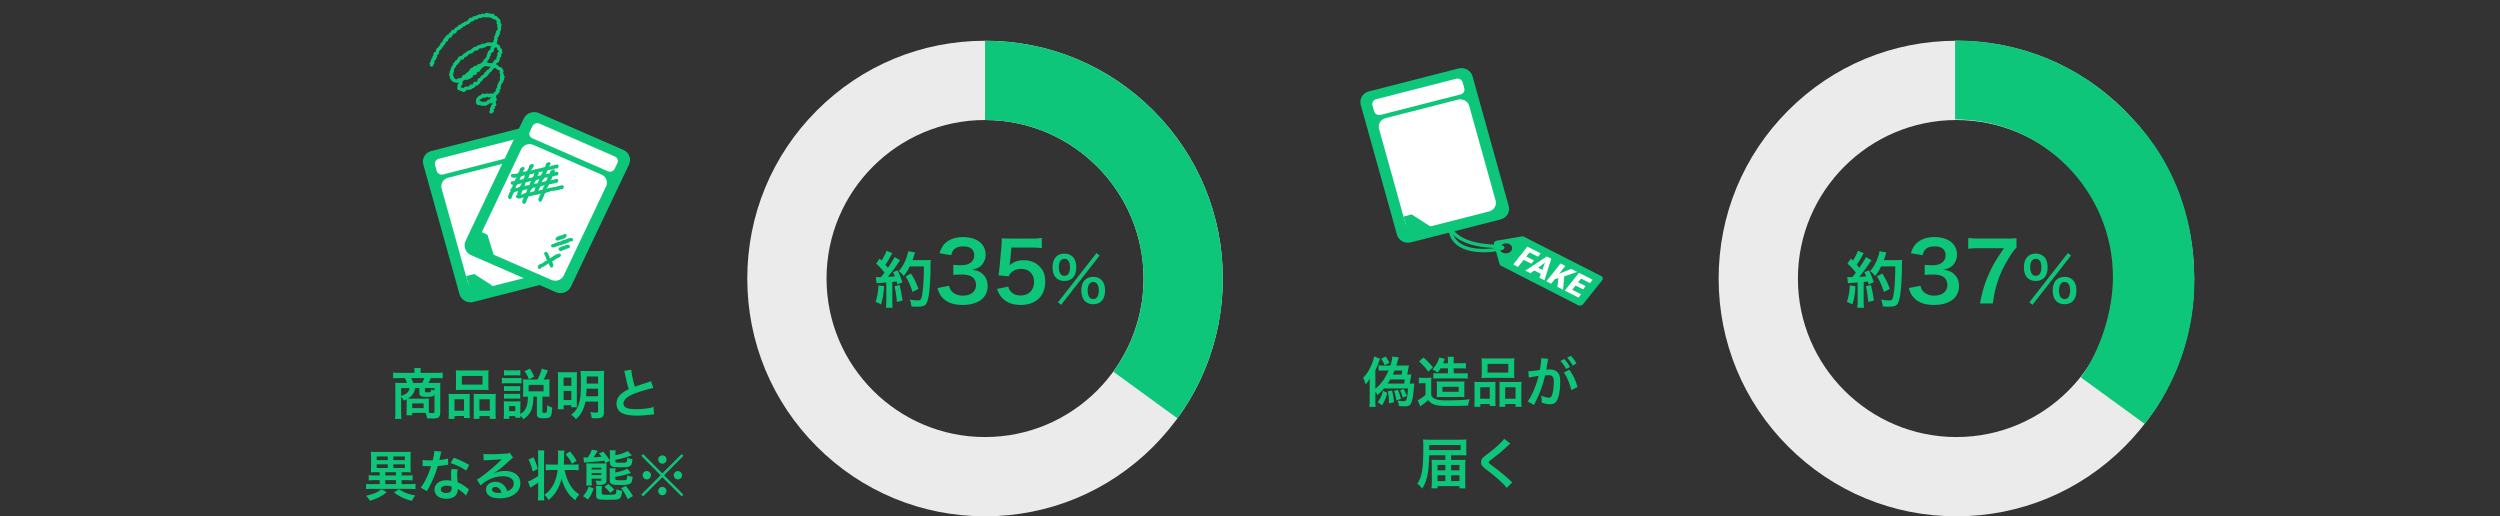 <svg width="736" height="152" fill="none" xmlns="http://www.w3.org/2000/svg"><rect width="100%" height="100%" fill="#333333" stroke="none"/><path d="M127.089 19.124c-.241-.621-.122-.284.326-.614.032-.099-.208-.302-.168-.42.628-.553-.248-.524.675-.841-.129-.544-.288-.353.287-.62-.06-.26-.191-.506-.073-.807.369-.133.547.062.637-.444.038-.232.043-.491.139-.717.189-.141.378-.29.51-.497.248-.127.351-.286.41-.556.345-.217.262-.306.288-.648.39-.116.429-.002.561-.446.085-.219.141-.475.259-.684.075-.087.394.03.469-.056.032-.44-.343-.514.342-.624.09-.413-.068-.407.439-.54.633-.084.364-.047.438-.544.438-.059.565-.428.694-.792.469 0 .506.357.714-.25.188-.478.69-.673 1.161-.769.093-.071-.004-.387.093-.457.094-.066.366.103.46.036.147-.183.29-.385.484-.528.473-.01.384.042.6-.36.314-.202.694-.15 1.004-.361.132-.207.256-.412.511-.5.102-.055.086-.331.187-.383.377.067.409.226.74-.089.107-.049.125-.282.227-.329.108-.048.263.005.369-.04.111-.048.279.05.383.009.109-.044.16-.23.267-.271.259-.014.456-.127.648-.283.439.139.349.203.701-.11.366-.211.675.095 1.057.015.481-.489.221-.435.679.077.12.005.252-.302.364-.288.823.257.26.726 1.094.124.111.045.039.472.142.525.261.257.472.121.747.135.204.476.824.595.912 1.14-.189.527-.371.313.109.719.364.475.132.344-.126.707.401.564.125 1.196-.309 1.65.337.635.245.33-.258.636.409.748-.177.287-.304.978.002.233.047.49.014.729-.039.107-.194.17-.235.281-.039.107.1.281.06.388-.141.347-.335.646-.642.851-.047.104.3.379.254.483-.246.131-.471.18-.561.501.063.31.176.44-.081.723-.395.102-.654.345-.792.749.032.376.114.404-.236.65.015.525-.258.874-.592 1.251-.375.183-.422.564-.483.93-.508.152-.423-.019-.451.53-.186.364-.551.507-.92.584-.075.087.036.342-.041.424-.274.111-.361.29-.425.554-.246.04-.536.04-.751.213-.078.23-.124.527-.28.73-.089.073-.415-.148-.506-.08-.377.187-.474.59-.613.93-.457-.007-.387-.073-.621.334-.606-.169-.416-.386-.649.278-.369-.088-.385-.336-.746.01-.441-.007-.662.36-.857.671-.279-.115-.391-.294-.749-.212-.118.016-.197.37-.307.378-.375-.09-.773.026-1.04-.301-.828-.09-.018-.39-.787-.695-.05-.099.127-.277.099-.39-.177-.179-.334-.357-.314-.641.003-.107.244-.201.258-.315-.182-.454-.153-.325.191-.623-.134-.56.204-1.166.647-1.503-.069-.524.087-.664.582-.806.035-.538-.097-.396.445-.489.198-.446.336-.895.793-1.162.093-.07.421.155.512.087.114-.367.447-.556.661-.863.096-.07.328.05.423-.017.121-.52.696-.595 1.061-.93.385.014.415.14.694-.214.165-.38.547-.424.79-.742.415.084.389.318.736-.098.108-.049.13-.292.236-.338.241-.029.46-.1.672-.227.613.224.34.187.657-.27.112-.031.306.212.419.186.274-.24.592-.416.975-.451.349-.227.37-.165.717.01.227-.08.456-.128.697-.093.551-.285.362-.08.657.292.302-.083.418-.144.665.127.953.6.354.213.706 1.044.273.185.482.174.402.6.334.707-.413.27-.426.951-.031.107.254.318.213.428-.345.2-.491.529-.489.928-.011.272-.066.46-.302.625-.058.094-.429-.006-.496.088-.04.256-.122.44-.335.599.161.545-.129 1.006-.661 1.212a1 1 0 01-.412.552c-.101.385-.159.359-.514.47-.766.367.208.651-.799.67-.042.48.225.457-.389.574-.154.695-.455.107-.777.683-.143.185-.246.409-.376.608-.087.078-.339-.034-.43.042-.081.237-.113.548-.251.768-.248.09-.396.25-.523.47-.093.072-.471-.241-.566-.175-.076.372-.218.767-.627.927-.1.06-.379-.176-.477-.12-.102.055-.037.414-.141.464-.507.168-.937.118-1.438.164-.166.2-.333.483-.569.603-.127.02-.284-.299-.392-.294-.255.051-.445.039-.595-.173-.475-.114-.552.012-.339-.531a.818.818 0 01.104-.685c.539-.295.362-.108.255-.646.125-.338.18-.7.49-.93.748-.235.03-.445.641-.837.638.023.515-.16.885-.599.373-.28.851-.485 1.007-.954.138-.192.275-.392.471-.538.094-.066.419.195.517.13.083-.297.01-.538.378-.688.364.045.399.222.72-.106.287-.627.198-.298.674-.122.203-.348-.022-.584.553-.465.353-.024.663-.2 1.016-.14.112-.014.207-.237.318-.248.233.164.344.382.701.311.444-.007.939-.049 1.31.209.443-.109.348-.151.614.232.105.047.253-.02.354.037.101.057.107.236.2.302.28.26.624.385.967.449.079.224.201.427.354.615.044.104-.202.308-.169.419.033.107.083.19.105.303.126.221.131.404.022.64-.001.113.391.247.381.363-.639.41-.547.094-.139.689-.215.19-.321.327-.297.631-.184.16-.361.318-.417.574-.185.187-.237.385-.22.641-.297.33-.126.386-.043.72-.159.174-.374.328-.518.517-.047.104.236.366.183.467-.049.102-.293.11-.346.211-.053.101-.034.242-.086.34-.285.11-.486.085-.591.44-.059.098.042.292-.02.385-.063.096-.24.11-.304.198-.066.095.093.35.025.44-.25.058-.491.104-.632.359-.037.304.133.517-.287.691-.089.073-.421-.17-.514-.107-.178.162-.3.389-.445.56-.106.046-.256-.02-.364.012-.108.032-.174.264-.286.287-.111.019-.267-.308-.38-.301-.113.006-.224.265-.338.255-.316.016-.475-.187-.624-.402-.129-.04-.387.274-.479.225-.426-.205-.376-.347-.228-.715-.02-.113-.151-.212-.104-.328.213-.267.369-.61.687-.803.095-.066.284.014.387-.045.103-.058.13-.256.237-.304.404-.507.359-.13.749.047.386-.354.895-.474 1.315-.107.319-.268.725-.328 1.028.007.354.057.413.208.417.539.607.506.096.721-.039 1.263.001.246.142.505.203.737-.139.203-.401.352-.589.51-.038.103.229.326.182.434-.339.175-.463.06-.463.537.048.35.403.396-.177.665" stroke="#0EC679" stroke-linecap="round" stroke-linejoin="round"/><g clip-path="url(#clip0_2_80)"><path fill-rule="evenodd" clip-rule="evenodd" d="M126.983 44.455l26.439-6.76c1.779-.455 3.622.566 4.097 2.269l10.665 38.246c.475 1.702-.591 3.467-2.369 3.922l-26.44 6.76c-1.778.454-3.621-.567-4.096-2.27l-10.666-38.245c-.475-1.703.592-3.468 2.37-3.922z" fill="#0EC679"/><path fill-rule="evenodd" clip-rule="evenodd" d="M131.919 52.325l21.321-5.452c1.435-.366 2.921.457 3.304 1.83l7.784 27.912c.382 1.374-.477 2.797-1.912 3.163l-21.321 5.451c-1.433.367-2.92-.457-3.303-1.83l-7.784-27.912c-.383-1.373.477-2.796 1.911-3.162zm-2.756-5.577l23.563-6.024c.817-.21 1.664.26 1.883 1.043l.492 1.767c.219.783-.271 1.594-1.088 1.803l-23.564 6.024c-.817.21-1.664-.26-1.882-1.043l-.493-1.767c-.218-.782.272-1.594 1.089-1.803z" fill="#fff"/><path d="M144.258 84.252l-5.33 1.361-1.106-3.966 1.724-.44 4.712 3.045z" fill="#0EC679" stroke="#0EC679"/><path fill-rule="evenodd" clip-rule="evenodd" d="M158.637 33.286l24.905 10.859c1.675.73 2.422 2.64 1.659 4.243l-17.133 36.027c-.763 1.604-2.757 2.319-4.432 1.588l-24.905-10.858c-1.675-.73-2.422-2.64-1.659-4.244l17.133-36.026c.762-1.604 2.757-2.32 4.432-1.589z" fill="#0EC679"/><path fill-rule="evenodd" clip-rule="evenodd" d="M157.027 42.663l20.084 8.756c1.351.589 1.953 2.129 1.338 3.422l-12.504 26.292c-.615 1.294-2.223 1.87-3.574 1.28l-20.084-8.755c-1.351-.589-1.953-2.13-1.338-3.422l12.504-26.293c.615-1.293 2.223-1.87 3.574-1.28zm1.773-6.279l22.196 9.678c.77.336 1.113 1.213.762 1.95l-.792 1.665c-.351.737-1.267 1.066-2.037.73l-22.196-9.677c-.77-.336-1.113-1.213-.763-1.951l.792-1.665c.351-.737 1.267-1.066 2.038-.73z" fill="#fff"/><path d="M143.089 69.465l1.62 5.22-5.036-2.194 1.778-3.74 1.638.714z" fill="#0EC679" stroke="#0EC679"/><g clip-path="url(#clip1_2_80)" stroke="#0EC679" stroke-linecap="round" stroke-linejoin="round"><path d="M150.888 51.734c.331-.102.215.079.421.16.09-.02.09-.021.182-.04.09-.02.054-.178.144-.197.373.05.741-.108 1.12-.102.09-.02.044-.22.134-.24.09-.019.138.182.228.162.09-.019.044-.216.136-.235.091-.02.143.2.235.181.09-.019.078-.075.168-.096.09-.021.058-.156.15-.175l.182-.041c.091-.02.131.152.223.133.09-.02.038-.241.128-.26.09-.02.146.216.236.196.09-.019.062-.138.152-.158.349.09.161.02.343-.156.09-.02.13.147.22.127.09-.019.048-.196.138-.218.09-.019.128.141.219.122.09-.02.062-.143.152-.162.09-.02.114.08.204.06.248-.068.479-.047.739-.106.246-.274.575-.176.913-.178.09-.019.038-.243.128-.262.09-.02.135.168.227.149.216-.031.364-.15.506-.286.092-.019.11.058.201.037.282-.206.168-.037.392.042.09-.019.052-.185.142-.204.09-.02.088-.029.181-.048.09-.02.116.088.208.07.09-.02.056-.17.146-.19.092-.02.126.131.218.11.09-.02.058-.164.148-.183.225.058.347-.054.541-.147.092-.019.12.105.212.085.091-.02.079-.071.171-.09.092-.02.1.02.192 0s.066-.128.158-.147c.206.066.12.193.391.04.09-.019.092-.017.182-.036.092-.02.114.075.204.054.411-.048.088-.276.501-.316.092-.02.138.183.23.164.092-.02.076-.083.168-.105.09-.019.064-.136.154-.158.093-.019.083-.056.175-.077.092-.019.102.023.194.002.092-.02.128.135.22.114.092-.02.052-.189.144-.21m-13.159 4.938c.331-.103.215.079.421.16.09-.02.09-.022.182-.04.09-.02.054-.178.144-.197.373.05.741-.108 1.12-.103.09-.019.044-.22.134-.239.09-.02.138.181.228.162.09-.02.044-.216.136-.235.091-.02.143.2.235.181.09-.02.078-.075.168-.096.09-.02.058-.156.15-.176l.182-.04c.091-.02.131.152.223.133.09-.02.038-.241.128-.26.09-.02.146.215.236.196.09-.02.062-.139.152-.158.349.09.161.02.343-.156.09-.02.13.147.22.127.09-.02.048-.197.138-.218.09-.019.128.141.219.122.09-.02.062-.143.152-.162.09-.02.114.079.204.06.248-.068.479-.047.739-.106.246-.274.575-.176.913-.178.09-.02.038-.243.128-.262.09-.02.135.168.227.148.216-.03.364-.15.506-.285.092-.02.11.058.201.037.282-.207.168-.037.392.042.09-.02.052-.185.142-.204.09-.02.088-.03.18-.048.091-.02.117.088.209.069.09-.02.056-.17.146-.189.092-.02.126.131.218.11.09-.02.058-.164.148-.183.225.058.347-.054.541-.147.092-.02.12.104.212.085.091-.02.078-.071.171-.09.092-.02.1.02.192 0s.066-.128.158-.147c.206.065.12.193.391.04.09-.019.092-.017.182-.036.092-.02.114.075.204.054.411-.048.088-.276.501-.316.092-.02.138.183.23.163.092-.019.076-.083.168-.104.09-.019.064-.137.154-.158.093-.02.083-.056.175-.077.092-.02.102.023.194.002.092-.02.128.135.22.114.092-.02.052-.19.144-.21m-13.157 4.938c.331-.103.215.079.421.16.09-.02.09-.022.182-.041.09-.02.054-.177.144-.197.373.05.741-.108 1.12-.102.09-.02.044-.22.134-.239.09-.02.138.181.228.162.09-.02.044-.216.136-.235.09-.02.143.2.235.181.09-.02.078-.075.168-.096.09-.022.058-.157.15-.176l.182-.04c.09-.02.13.152.223.133.09-.02.038-.241.128-.26.09-.02.146.215.236.196.09-.02.062-.139.152-.158.349.09.16.02.343-.156.09-.02.13.146.22.127.09-.02.048-.197.138-.218.09-.02.128.14.218.122.091-.02.063-.143.153-.162.09-.02.114.079.204.06.248-.068.479-.047.739-.107.246-.273.575-.175.913-.177.09-.02.038-.243.128-.262.09-.02.134.168.227.148.216-.03.364-.15.506-.285.092-.02.11.058.2.037.283-.207.169-.037.393.042.09-.02.052-.185.142-.204.09-.02.088-.03.18-.049.09-.019.117.09.209.07.09-.02.056-.17.146-.19.092-.018.126.132.218.11.09-.018.058-.163.148-.182.225.057.347-.054.541-.147.092-.02.12.104.212.085.09-.02.078-.072.171-.09.092-.02.1.02.192 0s.066-.128.158-.147c.206.065.12.193.39.04.091-.02.093-.017.183-.036.092-.02.114.075.204.054.411-.049.088-.276.501-.317.092-.019.138.184.23.164.092-.019.076-.083.168-.104.09-.02.064-.137.154-.158.092-.02.082-.056.175-.077.092-.02.102.023.194.002.092-.02.128.135.22.114.092-.02.052-.19.144-.21m-11.461 4.665c.331-.102.215.08.421.16l.182-.04c.09-.02.054-.177.144-.197.373.05.741-.108 1.12-.102.09-.02.044-.22.134-.239.09-.02.138.181.228.162.09-.02.044-.216.136-.235.091-.02.143.2.235.181.09-.02.078-.075.168-.096.09-.02.058-.157.15-.176l.182-.04c.091-.02.131.152.223.133.09-.02.038-.241.128-.26.09-.02.146.215.236.196.09-.02.062-.139.152-.158.349.09.161.02.343-.156.09-.02.13.146.22.127.09-.02.048-.197.138-.218.09-.02.128.14.219.122.09-.02.062-.143.152-.162.09-.02.114.079.204.06.248-.068.479-.047.739-.107.246-.273.575-.175.913-.177.09-.02.038-.243.128-.262.09-.02.135.168.227.148.216-.03.364-.15.506-.285.092-.02.11.058.201.036.282-.206.168-.036.392.043.09-.02.052-.185.142-.204.09-.02.088-.03.181-.049.09-.019.116.089.208.07.09-.02.056-.17.146-.19.092-.018.126.132.218.11.09-.019.058-.163.148-.182.225.057.347-.055.541-.147.092-.02.12.104.212.085.091-.02.079-.072.171-.09.092-.02.1.02.192 0s.066-.128.158-.147c.206.065.12.193.391.04.09-.02.092-.017.182-.037.092-.019.114.076.204.055.411-.049.088-.276.501-.317.092-.019.138.184.23.164.092-.02.076-.083.168-.104.09-.02.064-.137.154-.158.093-.02.083-.056.175-.077.092-.02.102.023.194.002.092-.02.128.135.22.113.092-.019.052-.188.144-.21"/><path d="M153.936 49.634c-.104.314-.192.123-.382.233-.226.353.212.255-.13.535-.12.287-.271.537-.439.8-.038.083.158.163.122.246-.038.083-.234.002-.27.085-.038.083.154.162.116.245-.038.083-.252-.006-.29.077-.036.083.018.106-.02.19-.036.082.096.138.06.221l-.074.166c-.036.083-.205.013-.243.096-.038.083.181.174.143.257-.038.083-.269-.012-.305.071-.038.083.078.131.042.214-.282.224-.112.112-.072.364-.038.083-.2.016-.236.099-.038.083.136.154.1.239-.038.083-.194.017-.232.1-.038.083.084.133.046.216-.267.181-.349.486-.519.773.084.36-.196.56-.392.825-.038.083.18.174.144.257-.038.083-.221.008-.259.09-.1.188-.09.37-.062.567-.038.083-.112.052-.15.135-.038.083.022.108-.016.193-.038.083-.214.01-.252.095-.038.082.124.15.088.233-.038.083-.028.087-.066.17-.038.082-.144.04-.18.123-.038.085.108.145.072.227-.038.085-.185.024-.223.108-.038.085.103.143.066.226m6.527-9.347c-.104.314-.192.123-.383.233-.226.353.213.254-.13.534-.12.287-.27.538-.438.8-.038.083.158.164.122.247-.038.083-.234.002-.27.085-.039.083.154.162.116.245-.038.083-.253-.006-.291.077-.036.083.018.106-.02.189-.036.083.096.139.06.221l-.074.166c-.036.083-.204.014-.242.097-.036.083.18.173.142.256-.038.083-.268-.011-.304.071-.038.083.078.131.042.215-.283.223-.112.111-.072.364-.038.083-.201.015-.237.098-.038.083.137.154.1.24-.036.084-.194.017-.232.1-.038.083.084.133.046.216-.266.183-.348.487-.518.773.084.36-.197.559-.393.825-.038.083.18.173.144.256-.038.083-.22.008-.258.09-.1.188-.09.373-.062.568-.038.083-.112.052-.15.135-.038.083.022.108-.016.193-.038.082-.215.01-.253.094-.038.083.124.15.088.233-.038.083-.028.087-.066.17-.038.083-.144.04-.18.123-.038.085.108.145.072.228-.038.085-.184.023-.222.108-.038.085.102.143.066.226m5.283-6.189c-.104.314-.192.123-.383.233-.226.352.213.254-.13.534-.12.287-.27.538-.438.8-.038.083.158.164.12.247-.038.083-.235.002-.271.085-.038.082.155.162.117.244-.039.083-.253-.005-.291.078-.036.082.018.105-.02.188-.036.083.096.14.06.222l-.074.166c-.036.083-.204.014-.242.096-.038.083.18.174.142.257-.038.083-.268-.012-.304.071-.038.083.078.131.042.214-.283.224-.112.112-.072.365-.038.082-.201.015-.237.098-.038.083.136.154.1.239-.038.083-.194.017-.232.1-.038.083.084.133.046.216-.266.183-.348.488-.519.773.085.361-.196.56-.392.826-.036.083.18.173.144.256-.038.083-.22.008-.258.09-.1.188-.09.373-.062.568-.038.083-.112.052-.15.135-.039.082.022.107-.016.192-.039.083-.215.01-.253.095-.038.083.124.15.088.233-.038.083-.028.087-.066.17-.038.083-.144.04-.18.123-.038.085.108.145.072.228-.038.084-.184.023-.222.108-.038.085.102.142.066.225m7.265-11.306c-.104.314-.192.123-.382.233-.226.353.212.255-.13.534-.12.288-.271.538-.439.8-.038.083.158.164.12.247-.038.083-.234.002-.27.085-.038.083.154.162.116.245-.038.083-.252-.006-.29.077-.036.083.018.106-.02.189-.036.083.096.139.06.222l-.074.166c-.036.082-.205.013-.243.096-.038.083.181.173.142.256-.038.083-.268-.011-.304.072-.038.083.078.13.042.214-.282.223-.112.112-.072.364-.038.083-.2.016-.236.099-.038.082.136.154.1.239-.038.083-.194.017-.232.1-.038.083.084.133.046.216-.267.183-.349.486-.519.773.084.36-.196.56-.393.825-.036.083.181.174.145.257-.038.083-.221.007-.259.09-.1.187-.09.372-.062.567-.038.083-.112.052-.15.135-.038.083.022.108-.016.193-.038.083-.214.01-.252.094-.038.083.124.15.088.234-.038.083-.028.086-.066.17-.038.082-.144.04-.181.123-.038.085.109.144.073.227-.038.085-.185.023-.223.108-.038.085.102.143.066.226m5.115-6.299c-.104.314-.192.123-.382.233-.227.353.212.255-.131.534-.12.287-.27.538-.438.8-.038.083.158.164.12.247-.038.083-.234.002-.27.085-.038.083.154.162.116.245-.038.083-.253-.006-.291.077-.036.083.018.106-.02.189-.036.083.096.139.06.222-.024.055-.048.11-.074.165-.036.083-.204.014-.242.097-.038.083.18.173.142.256-.038.083-.268-.011-.304.072-.038.082.078.13.042.214-.283.223-.112.111-.072.364-.038.083-.201.015-.237.098-.038.083.137.155.101.24-.038.082-.195.017-.233.1-.038.083.084.133.046.216-.266.183-.348.486-.518.773.084.36-.197.559-.393.825-.036.083.18.173.144.256-.038.083-.22.008-.258.091-.1.187-.09.372-.062.567-.038.083-.112.052-.15.135-.038.083.022.108-.016.193-.038.083-.215.01-.253.094-.038.083.125.15.088.233-.038.083-.028.087-.066.17-.038.083-.144.04-.18.124-.038.084.108.144.072.227-.038.085-.184.023-.222.108-.038.085.102.143.066.226m1.639 15.776c.162.226.3.214.212.5.116.107.152.161.174.318.042.08.145.032.185.113.04.081-.107.15-.066.232.088.106.144.179.194.308.04.081-.05.124-.008.205.04.08.048.077.09.158.042.08.22-.004.26.077.305.414-.424.25.313.655a.518.518 0 01.158.326c.042.081-.106.15-.066.232.042.08.202.005.244.086.042.081-.112.155-.07.236.042.08.014.094.056.175"/><path d="M164.623 75.163a.53.53 0 01-.316.183c-.079.046-.165-.087-.243-.04-.078.046.018.194-.06.24-.078.047-.168-.092-.246-.046-.078.046-.094.022-.172.07-.078.046-.002.164-.082.21-.079.046-.157-.072-.235-.025-.078.046-.074.054-.152.102-.078.046.034.22-.044.268-.078.046-.098.017-.176.066-.078.046-.168-.093-.247-.045-.078.046.03.214-.05.26-.078.047-.124-.023-.202.025-.078.047-.126-.026-.204.022-.078.046-.05.092-.128.139-.078.046-.01.154-.088.2-.079.046-.157-.073-.235-.027-.078.046-.024.13-.104.177-.078.047-.132-.034-.21.014-.144.3-.531.278-.809.428-.108.218.088.235-.265.264-.126.13-.164.13-.336.154-.078.049-.008.157-.086.205-.266.106-.401-.01-.503.235-.244.008-.168-.11-.356.127-.313.085-.142.116-.241.309m5.213-8.359c.326-.02.168-.083.308-.255.252.064.148.328.406.004.091-.03.039-.168.129-.198.09-.031.168.185.258.154s.082-.054.17-.085c.09-.031.042-.16.132-.191.09-.03.139.1.229.07.09-.031.03-.192.12-.222.09-.031.152.138.242.108.09-.031.044-.16.134-.191.09-.031.062-.108.152-.139m-3.592 2.973c.318-.115.761.037.861-.337.232.05.33-.114.565-.074.088-.03.042-.15.13-.18.088-.032.104.013.19-.018.088-.031.12.058.208.027.088-.031.058-.108.147-.139.088-.03.134.09.22.062a.504.504 0 01.34-.145c.088-.03.026-.193.114-.222.089-.03.171.19.259.159s.052-.124.14-.155c.088-.03.036-.168.122-.198.088-.031.168.185.254.154.089-.03.079-.054.167-.085.088-.03.04-.158.126-.189.086-.03.136.1.224.072.088-.031.028-.191.116-.222.088-.031.15.139.239.108.088-.031.04-.158.128-.19.168-.258.478-.01.709-.229.088-.03.12.054.208.023m-3.272 2.744c.09-.03.138.102.228.071.09-.03.086-.038.176-.069.09-.03.018-.224.108-.254.09-.031.102 0 .193-.03.09-.028.146.124.236.093.09-.03.022-.216.112-.247.09-.03.118.047.208.016s.12.052.211.021c.09-.03.072-.081.16-.11.09-.03.046-.15.136-.181.09-.031.14.104.23.073.09-.03.056-.123.146-.154.091-.031.125.06.215.029"/></g></g><path d="M119.72 121.056v-2.736c0-.368 0-.464-.032-.768-.272.144-.416.208-.816.384a5.582 5.582 0 00-.784-1.104v4.528c0 .864.016 1.376.096 1.952h-1.888c.064-.592.096-1.104.096-1.936v-7.328c0-.496-.016-.896-.064-1.376.256.032 1.072.064 1.584.064h1.888a5.538 5.538 0 00-.608-1.424h-1.68c-.784 0-1.312.016-1.776.08v-1.712c.576.064 1.136.096 1.888.096h4.4v-.416c0-.352-.032-.672-.08-.992h1.952l-.016.16a4.985 4.985 0 00-.064.832v.416h4.624c.8 0 1.376-.032 1.888-.096v1.712c-.464-.064-.976-.08-1.776-.08h-1.744c-.32.768-.448 1.024-.704 1.424h2.064c.832 0 1.12-.016 1.504-.064-.048.416-.064.688-.064 1.376v7.376c0 1.36-.496 1.776-2.144 1.776-.192 0-.784-.016-1.776-.048-.08-.704-.128-.928-.384-1.6h-3.968v.704h-1.68c.048-.368.064-.64.064-1.2zm3.744-6.8H122.2c-.208 1.408-.784 2.24-2.128 3.088.464.016.56.016.928.016h3.968c.608 0 1.136-.016 1.328-.048-.032.416-.048.8-.048 1.168v1.888c0 .496.016.816.064 1.2.432.032.784.048 1.056.048.432 0 .544-.08.544-.432v-5.072c-.288.592-.704.72-2.288.72-1.04 0-1.472-.064-1.76-.24-.272-.16-.4-.4-.4-.784v-1.552zm-1.824-1.52h2.624a6.75 6.75 0 00.656-1.424h-3.872c.272.512.384.768.592 1.424zm-1.104 1.52h-2.448v2.288c1.616-.496 2.304-1.136 2.448-2.288zm7.376.736v-.736h-2.816v.928c0 .272.112.32.864.32.56 0 .784-.048.864-.192.08-.112.112-.368.112-.72.432.192.656.288.976.4zm-6.56 3.76v1.408h3.36v-1.408h-3.36zm12.896-5.376v-2.96c0-.576-.016-1.008-.064-1.424.48.064.944.08 1.808.08h6.032c.896 0 1.408-.016 1.824-.08-.048.4-.064.8-.064 1.408v2.96c0 .656.016 1.056.064 1.488-.496-.048-.816-.064-1.664-.064h-6.336c-.832 0-1.184.016-1.664.064.048-.448.064-.88.064-1.472zm1.712-2.704v2.56h6.096v-2.56h-6.096zm-3.84 10.912v-4.112c0-.576-.016-1.072-.064-1.536.48.048.896.064 1.552.064h3.504c.464 0 .816-.016 1.2-.048-.048.336-.048.576-.048 1.392v4.272c0 .656.016 1.088.064 1.44H136.6v-.576h-2.784v.832h-1.776c.064-.464.08-.896.08-1.728zm1.68-4.032v3.376h2.8v-3.376h-2.8zm6.832-1.552h3.904c.656 0 1.024-.016 1.424-.064-.048.448-.064.88-.064 1.536v4.128c0 .864.016 1.28.08 1.712h-1.792v-.832h-3.04v.832h-1.712c.032-.448.048-.768.048-1.424v-4.624c0-.72 0-.976-.032-1.312.368.032.704.048 1.184.048zm.512 1.552v3.376h3.056v-3.376h-3.056zm14.256-.784h-.24c-.448 0-.704.016-1.184.064.032-.368.048-.704.048-1.152v-2.768c0-.432-.016-.912-.064-1.248.448.048.752.064 1.344.064h2.928c.576-1.056.912-1.888 1.28-3.216l1.792.576c-.704 1.616-.88 1.984-1.264 2.64h.464c.544 0 .88-.016 1.28-.064-.032.432-.048.736-.048 1.184v2.88c0 .464.016.72.048 1.104a11.207 11.207 0 00-1.2-.064h-.896v4.416c0 .304.112.368.64.368.256 0 .464-.064.528-.144.144-.16.208-.672.208-1.552v-.56c.608.368 1.04.56 1.504.672-.112 1.728-.208 2.224-.496 2.624-.288.4-.816.544-2.032.544-1.6 0-1.984-.272-1.984-1.36v-5.008h-1.024c-.112 3.68-.72 5.024-2.912 6.656a6.776 6.776 0 00-.928-1.072c.016.288.016.4.032.624h-1.536v-.496h-1.76v.816h-1.648c.048-.496.08-1.072.08-1.568v-2.384c0-.48-.016-.816-.064-1.248.32.048.576.064 1.072.064h2.912c.528 0 .688-.016.96-.048-.032.304-.048.592-.048 1.152v2.64c1.088-.72 1.68-1.52 1.952-2.64.176-.688.24-1.328.256-2.496zm-5.504 2.768v1.504h1.792v-1.504h-1.792zm5.728-6.224v1.888h4.4v-1.888h-4.4zm-7.248-2.752v-1.6c.4.064.656.08 1.296.08h2.224c.624 0 .88-.016 1.296-.08v1.6c-.432-.048-.72-.064-1.296-.064h-2.224c-.56 0-.896.016-1.296.064zm-.624 2.336v-1.664c.384.064.688.08 1.28.08h3.216c.656 0 .928-.016 1.28-.064v1.648c-.336-.048-.544-.064-1.216-.064h-3.28c-.56 0-.896.016-1.28.064zm.624 2.24v-1.488c.288.032.528.048 1.008.048h2.784c.512 0 .704-.016.976-.048v1.488a7.883 7.883 0 00-.976-.048h-2.784c-.496 0-.704.016-1.008.048zm0 2.256v-1.488c.288.032.528.048 1.008.048h2.768c.512 0 .72-.016.992-.048v1.488a7.928 7.928 0 00-1.008-.048h-2.768c-.48 0-.688.016-.992.048zm8.896-6.512l-1.552.8c-.352-.912-.688-1.52-1.312-2.4l1.568-.752c.656.976.864 1.36 1.296 2.352zm18.8 7.344h-3.712c-.176.928-.448 1.76-.832 2.576-.48 1.024-1.008 1.712-1.984 2.608-.416-.544-.736-.848-1.408-1.296 1.248-.976 1.808-1.76 2.288-3.184.432-1.376.592-2.832.592-5.776 0-2.128-.032-3.312-.112-3.984.56.048.928.064 1.776.064h3.456c.896 0 1.248-.016 1.728-.064-.048.4-.064.896-.064 1.76v10.416c0 1.424-.48 1.792-2.336 1.792-.272 0-.848-.016-1.28-.032-.08-.768-.176-1.216-.432-1.808.784.128 1.28.176 1.648.176.56 0 .672-.08.672-.496v-2.752zm0-3.792h-3.376a25.935 25.935 0 01-.144 2.224h3.52v-2.224zm0-1.504v-2.096h-3.344v2.096h3.344zm-11.792 5.664V111.2c0-.768-.016-1.152-.064-1.648.448.032.832.048 1.744.048h2.528c.656 0 .96-.016 1.376-.048-.032.384-.048.704-.048 1.456v7.264c0 .864.016 1.28.032 1.632H168.2v-.592h-2.256v1.184h-1.76a15.27 15.27 0 00.096-1.904zm1.648-7.424v2.416h2.272v-2.416h-2.272zm0 3.904v2.704h2.272v-2.704h-2.272zm17.84-5.888l2.08-.336c.064 1.072.544 3.376 1.056 5.008 1.04-.384 1.04-.384 4.144-1.408.288-.096.368-.128.608-.24l.688 2.016c-1.392.272-3.488.88-5.28 1.536-2.336.864-3.504 1.888-3.504 3.04 0 1.168 1.088 1.664 3.664 1.664 2 0 3.968-.24 5.168-.656l.176 2.192c-.352 0-.432.016-1.296.112-1.728.176-2.624.24-3.744.24-2.224 0-3.616-.272-4.64-.88-.88-.528-1.392-1.52-1.392-2.672 0-1.072.512-2.096 1.424-2.864.624-.528 1.136-.848 2.176-1.376-.4-1.296-.672-2.368-1.072-4.336-.16-.768-.176-.8-.256-1.04zm-71.984 29.824h-1.12c-.56 0-1.088.032-1.488.08.016-.176.016-.176.032-.448.016-.224.032-.752.032-1.136v-3.024c0-.64-.016-1.056-.064-1.488.4.048.912.064 1.632.064h8.496c.72 0 1.232-.016 1.632-.064-.048.4-.064.816-.064 1.488v3.024c0 .704 0 .752.064 1.584-.416-.048-.928-.08-1.504-.08h-1.2v.976h1.632c.656 0 1.136-.032 1.6-.096v1.552c-.512-.048-.992-.08-1.6-.08h-1.632v1.168h2.272c.864 0 1.376-.016 1.824-.08v1.568c-.464-.064-1.04-.096-1.808-.096h-10.928c-.768 0-1.344.032-1.808.096v-1.568c.464.064.944.08 1.792.08h2.208v-1.168h-1.632c-.608 0-1.104.032-1.6.08v-1.552c.448.064.976.096 1.6.096h1.632v-.976zm1.648 0v.976h3.136v-.976h-3.136zm0 2.352v1.168h3.136v-1.168h-3.136zm-2.528-6.976v1.072h3.264v-1.072h-3.264zm4.896 0v1.072h3.392v-1.072H115.8zm-4.896 2.32v1.072h3.264v-1.072h-3.264zm4.896 0v1.072h3.392v-1.072H115.8zm-3.472 7.328l1.504.88c-1.52 1.216-2.56 1.76-4.912 2.528-.448-.704-.624-.928-1.152-1.488 2.304-.544 3.28-.96 4.56-1.92zm3.664.96l1.472-.96c1.504.992 2.56 1.408 4.8 1.84-.64.832-.64.832-1.024 1.6-2.352-.672-3.44-1.184-5.248-2.48zm11.888-12.256l2.048.208c-.096.304-.096.304-.256 1.072-.08.384-.16.704-.336 1.408 1.104-.112 1.936-.256 2.56-.448l.048 1.84c-.176.016-.208.016-.512.08-.576.096-1.552.208-2.544.288-.464 1.6-1.04 3.12-1.76 4.64-.368.784-.512 1.072-1.12 2.192-.208.384-.208.384-.304.576l-1.84-1.024c.56-.736 1.008-1.456 1.552-2.56.624-1.28.896-1.936 1.504-3.776-.72.016-.816.016-1.008.016-.208 0-.304 0-.64-.016l-.848-.016v-1.824c.576.112 1.184.144 2.16.144.192 0 .464 0 .816-.016.272-1.136.448-2.096.48-2.784zm10.24 4.16l-.864 1.648c-1.392-.928-2.816-1.616-4.608-2.24l.96-1.552c1.888.72 3.088 1.28 4.512 2.144zm-.064 7.216l-.88 1.792c-.576-.688-1.504-1.44-2.448-1.984.016.144.032.256.032.32 0 .592-.272 1.28-.688 1.696-.56.576-1.52.896-2.656.896-2.112 0-3.488-1.056-3.488-2.688 0-1.616 1.424-2.752 3.456-2.752.48 0 .816.032 1.488.144-.048-.736-.08-1.36-.08-1.84 0-.624.032-1.088.128-1.616l1.856.096c-.16.592-.192.96-.192 1.616 0 .64.032 1.28.144 2.192 1.152.512 1.312.592 2.528 1.472.24.16.304.224.56.432.128.128.128.128.24.224zm-5.12-.88c-.56-.192-.944-.256-1.44-.256-1.04 0-1.712.432-1.712 1.104 0 .656.576 1.04 1.568 1.04 1.088 0 1.616-.448 1.616-1.344 0-.16-.032-.544-.032-.544zm12.368-3.872l.032.032c1.456-.576 2.16-.736 3.36-.736 2.736 0 4.496 1.408 4.496 3.6 0 1.52-.752 2.736-2.176 3.536-1.04.592-2.4.912-3.872.912-1.344 0-2.464-.256-3.104-.736-.608-.448-.96-1.12-.96-1.84 0-1.328 1.152-2.288 2.752-2.288 1.12 0 2.096.464 2.768 1.312.32.4.496.752.736 1.44 1.328-.496 1.904-1.184 1.904-2.32 0-1.248-1.232-2.064-3.168-2.064-2.336 0-4.672.944-6.592 2.688l-1.088-1.728c.56-.272 1.2-.704 2.256-1.504 1.488-1.136 3.568-2.928 4.784-4.16l.288-.288-.016-.016c-.608.08-1.632.144-4.528.272a5.397 5.397 0 00-.768.08l-.08-1.92c.544.064 1.008.096 1.888.096 1.36 0 3.312-.08 4.864-.192.56-.048.736-.08.992-.208l.992 1.408c-.272.144-.384.24-.832.656-.8.736-1.968 1.776-2.512 2.24-.288.24-1.44 1.104-1.76 1.312-.4.272-.4.272-.656.416zm2.304 5.696c-.288-1.104-.896-1.68-1.792-1.68-.576 0-.944.288-.944.736 0 .64.72 1.008 1.904 1.008.304 0 .384 0 .832-.064zm21.056-6.688h-2.448c.272 1.328.752 2.752 1.296 3.808a9.054 9.054 0 001.696 2.352c.304.288.592.528 1.328 1.088-.56.592-.8.928-1.168 1.664-1.376-1.088-2.08-1.92-2.848-3.344-.56-1.04-.912-1.904-1.184-3.008a12.773 12.773 0 01-1.136 2.96c-.736 1.408-1.488 2.32-2.752 3.328-.368-.704-.624-1.04-1.168-1.536 1.344-.976 2.112-1.92 2.832-3.392.512-1.104.896-2.544 1.04-3.92h-1.76c-.688 0-1.216.032-1.712.096v-1.776c.464.064.992.096 1.712.096h1.856c.048-1.616.064-2.544.064-2.784 0-.608-.032-.992-.096-1.36h1.936a12.87 12.87 0 00-.08.944c-.016.352-.016.352-.016.864 0 .624-.016 1.04-.048 1.936l-.016.4h2.656c.736 0 1.232-.032 1.696-.096v1.776a12.536 12.536 0 00-1.68-.096zm-10.224 1.76v-5.968c0-.672-.016-1.056-.096-1.568h1.904c-.064.512-.08.848-.08 1.568v11.584c0 .72.016 1.056.08 1.568h-1.904c.064-.544.096-1.024.096-1.776v-3.456c-.56.4-1.28.88-1.872 1.232-.128.096-.288.208-.4.288l-.752-1.84c.752-.24 1.824-.832 3.024-1.632zm-2.832-4.816l1.456-.688c.624 1.312.848 1.904 1.264 3.456l-1.504.736c-.368-1.568-.592-2.224-1.216-3.504zm14.144.336l-1.376.896c-.544-1.12-.96-1.728-1.872-2.768l1.28-.864c.88.992 1.152 1.376 1.968 2.736zm3.152-.976h.16c.592-.88.928-1.536 1.168-2.288l1.728.304c-.8 1.36-.8 1.36-1.184 1.936 1.136-.048 1.136-.048 2.32-.16-.24-.32-.368-.48-.752-.944l1.216-.592c.72.8 1.264 1.52 2 2.64v-1.744c0-.576-.016-.896-.08-1.264h1.776c-.064.368-.08.624-.08 1.184v.288c1.024-.208 1.44-.32 2.272-.624.736-.288.864-.336 1.312-.624l1.248 1.28c-.288.112-1.824.592-2.208.704-.96.256-1.52.384-2.624.592v.4c0 .432.208.48 1.84.48.864 0 1.28-.064 1.424-.224.16-.16.208-.416.24-1.248.656.272.832.32 1.52.448-.112 1.2-.256 1.664-.688 1.968-.384.288-1.088.384-2.752.384-1.392 0-2.048-.048-2.432-.192-.544-.208-.768-.544-.768-1.168v-.56l-1.296.688c-.176-.336-.272-.48-.384-.688-1.568.192-2.416.272-4.848.432a13.49 13.49 0 00-1.104.112l-.16-1.552c.24.016.448.032.736.032h.4zm1.28 6.256v.608c0 .704.016 1.008.064 1.392h-1.68c.064-.496.08-.912.08-1.68v-3.584c0-.608-.016-.896-.048-1.28.448.048.768.064 1.264.064h3.328c.608 0 .976-.016 1.424-.064-.048.32-.064.72-.064 1.504v3.408c0 .704-.176 1.008-.672 1.248-.32.144-.88.224-1.616.224-.112 0-.288 0-.608-.016-.032-.416-.144-.816-.336-1.28.416.048.832.08 1.104.08.544 0 .608-.032.608-.352v-.272h-2.848zm0-1.072h2.848v-.56h-2.848v.56zm0-1.632h2.848v-.528h-2.848v.528zm5.264-.352h1.776c-.064.384-.08.592-.08 1.216 1.488-.24 2.832-.672 3.488-1.12l1.152 1.28c-.256.064-.272.064-.688.208-.976.336-2.288.64-3.952.928v.528c0 .4.24.48 1.504.48 1.296 0 1.568-.032 1.76-.16.176-.128.24-.432.288-1.296.608.256.832.304 1.536.432-.112 1.264-.24 1.68-.688 2-.4.304-1.232.416-3.056.416-2.384 0-2.96-.256-2.96-1.36v-2.288c0-.576-.016-.912-.08-1.264zm-6.336 9.184l-1.472-.992c.896-1.024 1.232-1.584 1.68-2.864l1.44.608c-.464 1.424-.8 2.08-1.648 3.248zm2.32-3.968h1.808a4.18 4.18 0 00-.08.928v1.248c0 .336.256.4 1.776.4 1.648 0 2.16-.064 2.336-.304.128-.192.192-.576.208-1.344.592.272.992.4 1.648.496-.096 1.408-.32 2.016-.832 2.32-.432.24-1.152.304-3.552.304-2.784 0-3.232-.176-3.232-1.28v-1.648c0-.448-.016-.752-.08-1.12zm10.88 2.96l-1.52.896c-.608-1.344-1.184-2.304-1.936-3.216l1.376-.672c.912 1.072 1.488 1.904 2.08 2.992zm-5.472-1.888l-1.2.944c-.608-.768-.992-1.184-1.712-1.792l1.152-.816c.8.64 1.168.992 1.76 1.664zm14.16-4.8l5.68-5.68.512.528-5.68 5.712 5.68 5.68-.512.528-5.68-5.632-5.664 5.632-.528-.528 5.68-5.68-5.68-5.712.528-.528 5.664 5.68zm.016-5.296c.672 0 1.216.544 1.216 1.216 0 .688-.544 1.232-1.216 1.232-.672 0-1.232-.56-1.232-1.232 0-.672.56-1.216 1.232-1.216zm-4.592 4.624c.672 0 1.216.544 1.216 1.216 0 .688-.544 1.232-1.216 1.232-.672 0-1.232-.56-1.232-1.232 0-.672.544-1.216 1.232-1.216zm9.152.016a1.215 1.215 0 11.001 2.43 1.215 1.215 0 01-.001-2.43zm-4.576 4.64c.672 0 1.216.544 1.216 1.232 0 .672-.56 1.232-1.216 1.232-.64 0-1.232-.592-1.232-1.232 0-.608.576-1.232 1.12-1.232.016 0 .032 0 .048.016s.016.016.032.016l.032-.032z" fill="#0EC679"/><path d="M290 152c-18.698 0-36.276-7.283-49.498-20.502C227.28 118.276 220 100.698 220 82c0-18.698 7.28-36.276 20.502-49.498C253.724 19.28 271.302 12 290 12c18.698 0 36.276 7.28 49.498 20.502C352.72 45.724 360 63.302 360 82c0 18.698-7.28 36.276-20.502 49.498C326.276 144.72 308.698 152 290 152zm0-116.667c-25.731 0-46.667 20.936-46.667 46.667s20.936 46.667 46.667 46.667S336.667 107.731 336.667 82 315.731 35.333 290 35.333z" fill="#EBEBEB"/><path d="M336.667 82c0 9.937-3.078 19.421-8.903 27.424l18.866 13.731C355.377 111.136 360 96.905 360 82c0-18.698-7.28-36.276-20.502-49.498C326.276 19.28 308.698 12 290 12v23.333c25.731 0 46.667 20.936 46.667 46.667z" fill="#0EC679"/><path d="M258.065 83.398l-.198-1.854c.27.036.414.054.774.054.126 0 .306 0 .72-.018.612-.756.684-.846 1.044-1.314-.972-1.242-1.152-1.44-2.466-2.664l1.026-1.494c.252.306.36.414.54.63.684-1.044 1.314-2.268 1.494-2.916l1.71.702c-.108.162-.18.288-.378.648-.414.828-1.224 2.142-1.674 2.754.306.36.504.576.756.9 1.17-1.692 1.692-2.556 1.944-3.15l1.656.954c-.18.198-.288.378-.594.828-1.008 1.494-2.268 3.168-3.042 4.05 1.062-.054 1.134-.054 2.052-.162a9.841 9.841 0 00-.522-1.224l1.35-.54c.468.918.954 2.124 1.422 3.51l-1.512.63c-.09-.414-.126-.558-.198-.846-.54.054-.954.108-1.278.126v5.67c0 .9.036 1.386.108 1.926h-1.98c.072-.54.108-1.026.108-1.926v-5.508c-.774.054-1.332.09-1.692.126-.774.054-.828.054-1.17.108zm13.932-4.968h-4.158c-.648 1.296-.954 1.8-1.8 2.844-.36-.558-.774-.972-1.44-1.458a11.653 11.653 0 002.124-3.582c.342-.9.558-1.674.648-2.268l2.016.36c-.09.234-.09.234-.234.738-.234.738-.306.954-.522 1.512h3.924c.756 0 1.08-.018 1.476-.072-.072.576-.072.576-.09 3.132-.018 2.052-.216 5.184-.414 6.66-.288 2.07-.612 3.06-1.206 3.528-.414.324-1.134.468-2.304.468-.468 0-1.026-.018-1.674-.072-.09-.792-.216-1.242-.504-2.016.918.162 1.728.234 2.358.234.81 0 1.008-.216 1.224-1.332.36-1.746.576-4.932.576-8.676zm-13.374 5.58l1.638.252c-.126 2.25-.378 3.762-.882 5.328l-1.602-.738c.504-1.548.738-2.79.846-4.842zm4.752.252l1.458-.36c.378 1.584.666 3.078.864 4.59l-1.638.396c-.126-1.386-.378-3.204-.684-4.626zm7.02.774l-1.728.918c-.756-2.196-1.116-3.006-2.052-4.572l1.566-.864c1.062 1.692 1.53 2.664 2.214 4.518zm5.592-.234l3.432-.672c.312 1.104.528 1.488 1.128 1.968.792.624 1.752.936 2.904.936 2.376 0 3.888-1.224 3.888-3.12 0-1.104-.48-2.016-1.344-2.52-.576-.336-1.704-.576-2.76-.576-1.056 0-1.752.024-2.568.12v-2.976c.768.096 1.296.12 2.328.12 2.4 0 3.816-1.104 3.816-2.952 0-1.656-1.128-2.592-3.168-2.592-1.176 0-2.04.264-2.616.744-.48.456-.72.864-1.008 1.848l-3.432-.576c.6-1.776 1.152-2.616 2.28-3.432 1.224-.888 2.784-1.32 4.704-1.32 4.008 0 6.6 2.016 6.6 5.136 0 1.44-.624 2.76-1.656 3.528-.528.408-1.056.6-2.328.936 1.704.264 2.592.672 3.432 1.608.792.888 1.152 1.896 1.152 3.312 0 1.296-.552 2.616-1.44 3.504-1.32 1.272-3.336 1.944-5.904 1.944-2.808 0-4.728-.72-6.096-2.28-.6-.672-.912-1.296-1.344-2.688zm17.518.264l3.312-.696c.216.696.384 1.008.72 1.392.672.816 1.68 1.224 2.952 1.224 2.376 0 3.936-1.584 3.936-3.96 0-2.352-1.488-3.864-3.768-3.864-1.176 0-2.232.384-2.976 1.104-.336.336-.504.552-.72 1.08l-3-.288c.24-1.704.264-1.824.312-2.496l.552-5.952c.024-.432.072-1.248.096-2.448.72.048 1.272.072 2.544.072h5.904c1.656 0 2.256-.024 3.336-.192v3.024c-1.056-.144-1.992-.192-3.312-.192h-5.64l-.384 4.2a48.56 48.56 0 01-.144 1.008c1.176-1.008 2.448-1.464 4.104-1.464 1.944 0 3.504.576 4.68 1.8 1.176 1.152 1.704 2.592 1.704 4.512 0 4.224-2.76 6.84-7.224 6.84-2.376 0-4.152-.672-5.472-2.088-.648-.696-.984-1.272-1.512-2.616zm17.974 3.93l11.322-14.49.936.72-11.34 14.508-.918-.738zm10.368.558c-1.008 0-1.836-.306-2.448-.918-.684-.666-1.044-1.746-1.044-3.114 0-1.35.36-2.412 1.044-3.096.612-.594 1.458-.918 2.448-.918s1.836.324 2.43.918c.684.666 1.044 1.746 1.044 3.096 0 1.368-.36 2.448-1.044 3.114-.612.612-1.44.918-2.43.918zm0-6.516c-.522 0-.864.162-1.152.576-.324.45-.486 1.062-.486 1.872 0 1.656.576 2.556 1.638 2.556 1.08 0 1.638-.9 1.638-2.646 0-.72-.18-1.368-.486-1.8-.306-.396-.63-.558-1.152-.558zm-8.478-.324c-1.008 0-1.836-.306-2.448-.918-.684-.666-1.044-1.764-1.044-3.114 0-2.52 1.296-4.014 3.492-4.014.99 0 1.836.324 2.43.918.684.666 1.044 1.746 1.044 3.096 0 1.368-.36 2.448-1.044 3.114-.612.612-1.44.918-2.43.918zm0-6.516c-1.044 0-1.638.882-1.638 2.448 0 1.656.576 2.556 1.638 2.556 1.044 0 1.638-.9 1.638-2.52 0-.648-.126-1.296-.324-1.674-.306-.558-.72-.81-1.314-.81z" fill="#0EC679"/><path d="M442.326 72.978c1.019-1.113-12.409 1.116-15.886-6.659-2.019-4.519 2.974-11.165 8.978-11.26" stroke="#0EC679" stroke-linecap="round" stroke-linejoin="bevel"/><path fill-rule="evenodd" clip-rule="evenodd" d="M439.984 71.243a.755.755 0 00-.151.691l1.633 5.77c.066.236.244.44.498.568l22.551 11.539c.528.267 1.229.144 1.566-.28l5.576-7.009c.338-.424.228-.996-.304-1.264l-22.611-11.516a1.379 1.379 0 00-.841-.121l-7.197 1.222a1.16 1.16 0 00-.72.4zm1.881 1.107c.55-.688 1.67-.898 2.5-.472.83.427 1.059 1.329.509 2.017-.55.686-1.669.897-2.502.47-.83-.426-1.057-1.329-.508-2.015h.001z" fill="#0EC679"/><path d="M450.837 77.64l-2.271-1.15-1.662 2.094-1.411-.718 4.164-5.253 3.909 1.981-.774.978-2.497-1.262-.961 1.207 2.272 1.15-.769.972zm2.782 2.966l-1.933-.977-1.119.81-1.509-.766 6.311-4.162 1.329.67-2.006 6.347-1.514-.77.441-1.153v.001zm-.82-1.782l1.254.633.807-2.14-2.062 1.507h.001zm6.001 3.049l-1.023.28-1.101 1.385-1.412-.72 4.163-5.251 1.413.719-1.836 2.316 1.011-.42 2.57-1.014 1.739.882-3.813 1.32-.35 3.932-1.667-.845.305-2.583h.001zm7.265 3.304l-2.215-1.123-.989 1.253 2.616 1.326-.774.973-4.028-2.045 4.165-5.253 4.039 2.05-.774.977-2.627-1.33-.881 1.109 2.214 1.122-.745.94h-.001z" fill="#fff"/><path d="M442.342 72.96c-.261.524-13.73 3.11-15.331-4.868-.341-1.701-.539-4.293 1.345-6.07 2.649-2.495 6.32-2.523 7.915-6.39" stroke="#0EC679" stroke-linecap="round" stroke-linejoin="bevel"/><g clip-path="url(#clip2_2_80)" fill-rule="evenodd" clip-rule="evenodd"><path d="M402.967 26.913l26.44-6.76c1.778-.454 3.621.567 4.096 2.27l10.666 38.245c.475 1.703-.592 3.468-2.37 3.922l-26.44 6.76c-1.778.455-3.621-.566-4.096-2.27l-10.666-38.245c-.474-1.703.592-3.468 2.37-3.922z" fill="#0EC679"/><path d="M405.147 29.207l23.563-6.025c.818-.209 1.665.26 1.883 1.044l.493 1.767c.218.782-.272 1.593-1.089 1.802l-23.563 6.025c-.817.209-1.665-.26-1.883-1.044l-.493-1.767c-.218-.782.272-1.593 1.089-1.802zm2.757 5.576l21.321-5.451c1.434-.367 2.92.457 3.303 1.83l7.784 27.912c.383 1.373-.477 2.796-1.911 3.162l-21.321 5.452c-1.434.366-2.921-.457-3.304-1.83l-7.784-27.912c-.382-1.374.477-2.797 1.912-3.163z" fill="#fff"/><path d="M413.188 63.748l2.432-.62 5.855 3.783-6.912 1.767-1.375-4.93z" fill="#0EC679"/></g><path d="M414.504 114.362h-7.072c-.624.752-1.008 1.152-1.856 1.936a8.59 8.59 0 00-.672-.944v2.576c0 .72.016 1.2.096 1.856h-1.872c.08-.64.112-1.056.112-1.872v-4.64c0-.512 0-.96.032-1.808-.368.656-.656 1.04-1.248 1.696-.24-.912-.352-1.184-.72-1.936 1.088-1.104 1.936-2.464 2.608-4.16.336-.864.544-1.6.624-2.144l1.76.688c-.08.176-.08.176-.208.544-.336.96-.816 2.112-1.184 2.848v5.472c1.728-1.472 2.912-3.104 3.904-5.392h-1.584c-.576 0-.896.016-1.376.064v-1.616c.432.064.816.08 1.392.08h2.112c.336-1.088.528-2.032.56-2.656l1.904.288c-.096.24-.24.64-.368 1.088-.176.624-.208.752-.384 1.28h2.4c.528 0 .928-.016 1.328-.048-.08.32-.08.32-.192 1.024l-.304 1.696c.528 0 .832-.016 1.216-.048-.048.208-.048.208-.192 1.024l-.288 1.68h.208c.608 0 .832-.016 1.136-.048 0 .048-.08.736-.192 2.032-.208 2.064-.432 3.104-.816 3.872-.336.64-.752.832-1.856.832-.432 0-1.04-.032-1.632-.08-.112-.704-.192-1.04-.416-1.632.688.128 1.36.208 1.728.208.656 0 .848-.24 1.04-1.2.128-.64.24-1.632.272-2.56zm-6-1.424h4.864l.208-1.232h-4.288c-.256.432-.464.768-.784 1.232zm4.128-2.656l.224-1.2h-2.304c-.24.592-.288.704-.528 1.2h2.608zm-6.032-4.688l1.36-.624c.576.816.784 1.168 1.072 1.872l-1.376.672c-.384-.88-.48-1.056-1.056-1.92zm1.968 9.6l1.264-.192c.304 1.28.432 2.032.576 3.424l-1.488.288c-.032-1.648-.096-2.208-.352-3.52zm1.84-.112l1.152-.336c.4 1.008.608 1.616.864 2.704l-1.312.416a16.516 16.516 0 00-.704-2.784zm1.776-.144l.992-.432c.432.672.656 1.168.992 2.032l-1.168.544c-.208-.752-.464-1.392-.816-2.144zm-5.008.112l1.232.624c-.432 1.6-.832 2.56-1.504 3.648l-1.296-.912c.752-1.04 1.12-1.824 1.568-3.36zm19.104-6.608h-2.192c-.272.464-.432.672-.896 1.264-.48-.416-.8-.624-1.472-.928 1.04-1.168 1.808-2.56 1.968-3.52l1.68.384c-.016.048-.224.544-.288.704-.08.224-.144.352-.256.608h1.456v-.416c0-.768-.032-1.12-.096-1.488h1.856c-.064.336-.08.704-.08 1.488v.416h1.888c.8 0 1.248-.032 1.712-.096v1.648c-.48-.048-.912-.064-1.648-.064h-1.952v1.472h2.656c.736 0 1.088-.016 1.488-.064v1.632c-.528-.064-.96-.08-1.488-.08h-7.28c-.48 0-.896.016-1.36.064v-1.616c.384.048.752.064 1.44.064h2.864v-1.472zm3.28 8.432h-5.152c-.72 0-1.008.016-1.424.064.032-.384.048-.512.048-1.648v-1.6c-.016-1.088-.016-1.088-.064-1.424.464.048.928.064 1.728.064h4.784c.736 0 1.216-.016 1.664-.064-.048.4-.048.656-.048 1.632v1.504c0 .96 0 1.168.048 1.536-.48-.048-.832-.064-1.584-.064zm-4.912-3.008v1.472h4.784v-1.472h-4.784zm-6.88-7.472l1.296-1.152c1.136 1.008 1.968 1.872 2.8 2.896l-1.376 1.28c-.88-1.2-1.568-1.968-2.72-3.024zm-.048 6.496v-1.728c.416.064.672.08 1.28.08h1.2c.464 0 .8-.016 1.216-.08-.048.48-.064.896-.064 1.744v3.456c.336.624.592.848 1.168 1.088.72.304 1.584.416 3.248.416 3.04 0 5.12-.096 6.912-.32-.352 1.04-.352 1.04-.48 1.872-1.44.064-3.728.096-5.488.096-2.384 0-3.392-.08-4.224-.336-.896-.272-1.44-.656-2.016-1.424-.704.672-1.04.944-1.792 1.488-.144.096-.336.256-.528.416l-.784-1.824c.528-.208 1.392-.784 2.304-1.568v-3.456h-.88c-.4 0-.704.016-1.072.08zm18.512-3.056v-2.96c0-.576-.016-1.008-.064-1.424.48.064.944.08 1.808.08h6.032c.896 0 1.408-.016 1.824-.08-.048.4-.064.8-.064 1.408v2.96c0 .656.016 1.056.064 1.488-.496-.048-.816-.064-1.664-.064h-6.336c-.832 0-1.184.016-1.664.064.048-.448.064-.88.064-1.472zm1.712-2.704v2.56h6.096v-2.56h-6.096zm-3.84 10.912v-4.112c0-.576-.016-1.072-.064-1.536.48.048.896.064 1.552.064h3.504c.464 0 .816-.016 1.2-.048-.048.336-.048.576-.048 1.392v4.272c0 .656.016 1.088.064 1.44h-1.728v-.576H435.8v.832h-1.776c.064-.464.08-.896.08-1.728zm1.68-4.032v3.376h2.8v-3.376h-2.8zm6.832-1.552h3.904c.656 0 1.024-.016 1.424-.064-.048.448-.064.88-.064 1.536v4.128c0 .864.016 1.28.08 1.712h-1.792v-.832h-3.04v.832h-1.712c.032-.448.048-.768.048-1.424v-4.624c0-.72 0-.976-.032-1.312.368.032.704.048 1.184.048zm.512 1.552v3.376h3.056v-3.376h-3.056zm17.264-4.352l1.616-.8a14.88 14.88 0 012.4 5.088l-1.824.912c-.32-1.68-1.312-4.032-2.192-5.2zm-4.704-3.52l-.032.208c-.08.464-.192 1.12-.352 1.984-.048.272-.048.272-.096.48.48-.016.704-.032.992-.032 1.056 0 1.84.288 2.368.848.544.608.752 1.376.752 2.832 0 2.752-.464 4.944-1.232 5.824-.448.528-.928.72-1.776.72-.736 0-1.392-.128-2.464-.48.016-.304.032-.544.032-.704 0-.416-.032-.736-.16-1.36.864.384 1.776.64 2.336.64.464 0 .72-.304.96-1.088.256-.832.416-2.288.416-3.648 0-1.472-.368-1.904-1.6-1.904-.336 0-.592.016-.96.048-.784 3.28-1.504 5.216-3.264 8.704l-1.856-1.024c1.232-1.68 2.464-4.56 3.216-7.536-.24.032-.24.032-.752.128l-1.456.24a6.57 6.57 0 00-.656.16l-.192-1.888c.72-.016 1.552-.096 3.408-.336.304-1.776.416-2.688.416-3.232v-.288l2.08.208a3.722 3.722 0 00-.128.496zm3.712.112l1.12-.56c.704.752 1.136 1.36 1.68 2.352l-1.12.592c-.528-.976-.976-1.616-1.68-2.384zm4.704.752l-1.104.624a11.789 11.789 0 00-1.632-2.32l1.072-.56a9.253 9.253 0 011.664 2.256zm-38.592 28.4v-1.376h-4.768c-.096 5.088-.624 7.632-2.064 9.824a6.113 6.113 0 00-1.408-1.456c.816-1.28 1.152-2.24 1.408-3.92.24-1.6.352-3.744.352-7.28 0-.816-.032-1.28-.096-1.824.528.048 1.152.08 2.096.08h8.832c.784 0 1.312-.016 1.84-.08-.032.416-.032.704-.032 1.44v1.872c0 .608.016 1.088.032 1.392a27.758 27.758 0 00-1.744-.048h-2.752v1.376h2.336c.832 0 1.44-.016 1.888-.064-.048.64-.064 1.216-.064 1.856v4.704c0 .88.016 1.376.08 1.872h-1.776v-.656h-6.464v.656h-1.792c.08-.496.112-1.168.112-1.968v-4.672c0-.544-.032-1.296-.064-1.792.576.048 1.008.064 1.84.064h2.208zm0 1.472h-2.304v1.6h2.304v-1.6zm0 3.04h-2.304v1.712h2.304v-1.712zm1.696 1.712h2.464v-1.712h-2.464v1.712zm0-3.152h2.464v-1.6h-2.464v1.6zm-6.448-5.984h9.248v-1.488h-9.248v1.488zm22.064-3.312l1.84 1.408c-.272.192-.576.464-1.968 1.76-.816.752-1.936 1.648-3.808 3.072-.496.368-.608.496-.608.672 0 .24.032.272 1.44 1.328 2.496 1.888 2.96 2.288 5.04 4.176.16.16.256.24.464.4l-1.648 1.664c-.416-.576-.992-1.184-2.08-2.192-1.136-1.056-1.664-1.488-4.128-3.408-1.056-.816-1.344-1.248-1.344-1.984 0-.48.176-.912.528-1.296.208-.224.224-.24 1.408-1.152 1.728-1.312 2.624-2.08 3.696-3.12.72-.72.896-.928 1.168-1.328z" fill="#0EC679"/><path d="M575.969 152c-18.698 0-36.276-7.283-49.498-20.502-13.222-13.222-20.502-30.8-20.502-49.498 0-18.698 7.28-36.276 20.502-49.498C539.693 19.28 557.271 12 575.969 12c18.697 0 36.275 7.28 49.497 20.502 13.223 13.222 20.503 30.8 20.503 49.498 0 18.698-7.28 36.276-20.503 49.498C612.244 144.72 594.666 152 575.969 152zm0-116.667c-25.732 0-46.667 20.936-46.667 46.667s20.935 46.667 46.667 46.667c25.731 0 46.666-20.936 46.666-46.667S601.7 35.333 575.969 35.333z" fill="#EBEBEB"/><path d="M622.048 81.617c0 9.894-3.66 21.512-9.462 29.481l18.788 13.672c9.595-11.72 15.095-28.22 14.595-43.22 0-18.617-6.899-36.28-21-49.5-13.168-13.165-30.775-20.133-49.395-20.133V35.15c25.625 0 46.474 20.845 46.474 46.467z" fill="#0EC679"/><path d="M544.034 83.398l-.198-1.854c.27.036.414.054.774.054.126 0 .306 0 .72-.018.612-.756.684-.846 1.044-1.314-.972-1.242-1.152-1.44-2.466-2.664l1.026-1.494c.252.306.36.414.54.63.684-1.044 1.314-2.268 1.494-2.916l1.71.702c-.108.162-.18.288-.378.648-.414.828-1.224 2.142-1.674 2.754.306.36.504.576.756.9 1.17-1.692 1.692-2.556 1.944-3.15l1.656.954c-.18.198-.288.378-.594.828-1.008 1.494-2.268 3.168-3.042 4.05 1.062-.054 1.134-.054 2.052-.162a9.841 9.841 0 00-.522-1.224l1.35-.54c.468.918.954 2.124 1.422 3.51l-1.512.63c-.09-.414-.126-.558-.198-.846-.54.054-.954.108-1.278.126v5.67c0 .9.036 1.386.108 1.926h-1.98c.072-.54.108-1.026.108-1.926v-5.508c-.774.054-1.332.09-1.692.126-.774.054-.828.054-1.17.108zm13.932-4.968h-4.158c-.648 1.296-.954 1.8-1.8 2.844-.36-.558-.774-.972-1.44-1.458a11.653 11.653 0 002.124-3.582c.342-.9.558-1.674.648-2.268l2.016.36c-.09.234-.09.234-.234.738-.234.738-.306.954-.522 1.512h3.924c.756 0 1.08-.018 1.476-.072-.072.576-.072.576-.09 3.132-.018 2.052-.216 5.184-.414 6.66-.288 2.07-.612 3.06-1.206 3.528-.414.324-1.134.468-2.304.468-.468 0-1.026-.018-1.674-.072-.09-.792-.216-1.242-.504-2.016.918.162 1.728.234 2.358.234.81 0 1.008-.216 1.224-1.332.36-1.746.576-4.932.576-8.676zm-13.374 5.58l1.638.252c-.126 2.25-.378 3.762-.882 5.328l-1.602-.738c.504-1.548.738-2.79.846-4.842zm4.752.252l1.458-.36c.378 1.584.666 3.078.864 4.59l-1.638.396c-.126-1.386-.378-3.204-.684-4.626zm7.02.774l-1.728.918c-.756-2.196-1.116-3.006-2.052-4.572l1.566-.864c1.062 1.692 1.53 2.664 2.214 4.518zm5.592-.234l3.432-.672c.312 1.104.528 1.488 1.128 1.968.792.624 1.752.936 2.904.936 2.376 0 3.888-1.224 3.888-3.12 0-1.104-.48-2.016-1.344-2.52-.576-.336-1.704-.576-2.76-.576-1.056 0-1.752.024-2.568.12v-2.976c.768.096 1.296.12 2.328.12 2.4 0 3.816-1.104 3.816-2.952 0-1.656-1.128-2.592-3.168-2.592-1.176 0-2.04.264-2.616.744-.48.456-.72.864-1.008 1.848l-3.432-.576c.6-1.776 1.152-2.616 2.28-3.432 1.224-.888 2.784-1.32 4.704-1.32 4.008 0 6.6 2.016 6.6 5.136 0 1.44-.624 2.76-1.656 3.528-.528.408-1.056.6-2.328.936 1.704.264 2.592.672 3.432 1.608.792.888 1.152 1.896 1.152 3.312 0 1.296-.552 2.616-1.44 3.504-1.32 1.272-3.336 1.944-5.904 1.944-2.808 0-4.728-.72-6.096-2.28-.6-.672-.912-1.296-1.344-2.688zm31.701-14.688v2.784c-.768.744-1.464 1.728-2.496 3.456-2.544 4.248-3.816 7.92-4.464 12.984h-3.792c.792-4.008 1.512-6.312 2.904-9.288 1.104-2.376 2.088-4.008 4.2-6.984h-7.416c-1.416 0-2.16.048-3.144.168v-3.168c1.104.12 1.872.168 3.288.168h7.632c1.8 0 2.424-.024 3.288-.12zm3.79 18.882l11.322-14.49.936.72-11.34 14.508-.918-.738zm10.368.558c-1.008 0-1.836-.306-2.448-.918-.684-.666-1.044-1.746-1.044-3.114 0-1.35.36-2.412 1.044-3.096.612-.594 1.458-.918 2.448-.918s1.836.324 2.43.918c.684.666 1.044 1.746 1.044 3.096 0 1.368-.36 2.448-1.044 3.114-.612.612-1.44.918-2.43.918zm0-6.516c-.522 0-.864.162-1.152.576-.324.45-.486 1.062-.486 1.872 0 1.656.576 2.556 1.638 2.556 1.08 0 1.638-.9 1.638-2.646 0-.72-.18-1.368-.486-1.8-.306-.396-.63-.558-1.152-.558zm-8.478-.324c-1.008 0-1.836-.306-2.448-.918-.684-.666-1.044-1.764-1.044-3.114 0-2.52 1.296-4.014 3.492-4.014.99 0 1.836.324 2.43.918.684.666 1.044 1.746 1.044 3.096 0 1.368-.36 2.448-1.044 3.114-.612.612-1.44.918-2.43.918zm0-6.516c-1.044 0-1.638.882-1.638 2.448 0 1.656.576 2.556 1.638 2.556 1.044 0 1.638-.9 1.638-2.52 0-.648-.126-1.296-.324-1.674-.306-.558-.72-.81-1.314-.81z" fill="#0EC679"/><defs><clipPath id="clip0_2_80"><path fill="#fff" transform="translate(124.5 33)" d="M0 0h61v56H0z"/></clipPath><clipPath id="clip1_2_80"><path fill="#fff" transform="translate(149.549 47.737)" d="M0 0h19.155v32.421H0z"/></clipPath><clipPath id="clip2_2_80"><path fill="#fff" transform="translate(400.484 15.458)" d="M0 0h61v56H0z"/></clipPath></defs></svg>